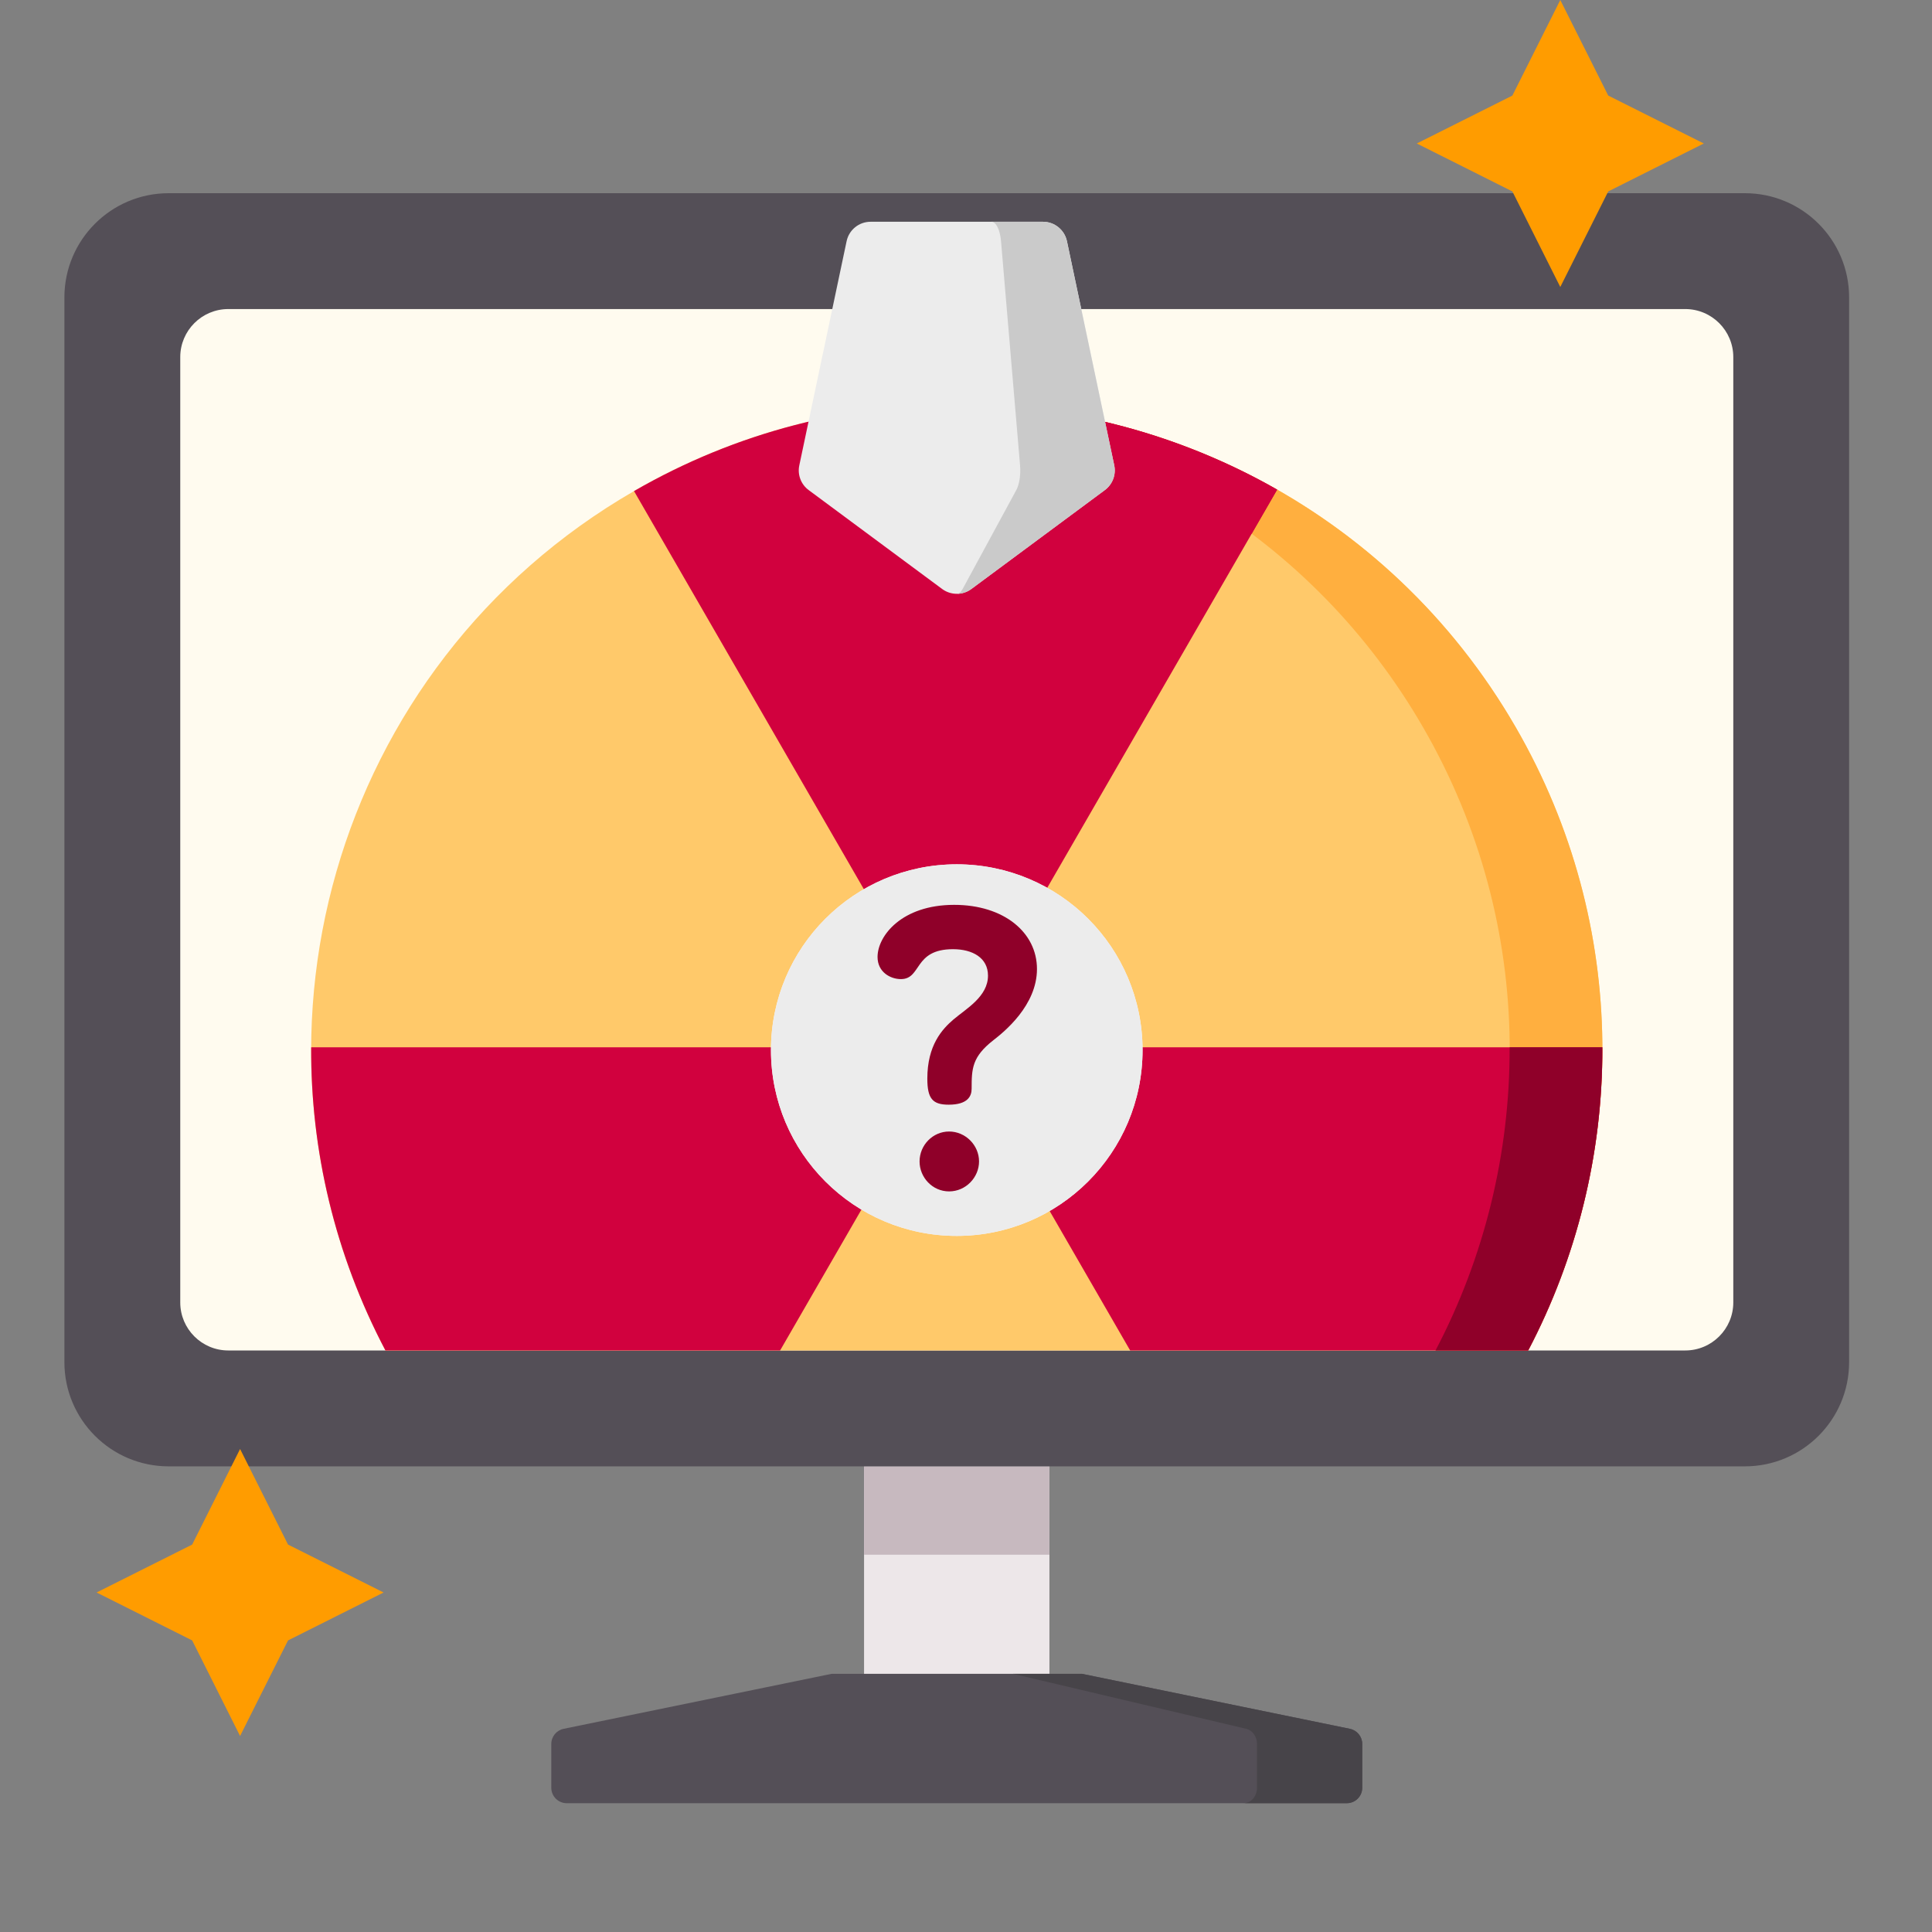 <?xml version="1.0" encoding="UTF-8"?> <svg xmlns="http://www.w3.org/2000/svg" width="60" height="60" viewBox="0 0 60 60" fill="none"><rect x="0" y="0" width="60" height="60" fill="#808080" stroke="none"/><path d="M32.591 45.539H26.834V51.983H32.591V45.539Z" fill="#EDE7E9"></path><path d="M32.591 45.539H26.834V48.283H32.591V45.539Z" fill="#C7B9BF"></path><path d="M33.604 51.983H25.822L17.504 53.69C17.281 53.736 17.121 53.932 17.121 54.16V55.521C17.121 55.785 17.335 56 17.6 56H41.826C42.091 56 42.305 55.785 42.305 55.521V54.16C42.305 53.932 42.145 53.736 41.922 53.69L33.604 51.983Z" fill="#544F57"></path><path d="M41.922 53.69L33.604 51.983H31.464L38.703 53.69C38.897 53.736 39.037 53.932 39.037 54.16V55.521C39.037 55.785 38.85 56 38.619 56H41.826C42.091 56 42.306 55.785 42.306 55.521V54.16C42.306 53.932 42.145 53.736 41.922 53.69Z" fill="#474449"></path><path d="M2 9.238V42.301C2 44.089 3.45 45.539 5.238 45.539H54.188C55.977 45.539 57.426 44.089 57.426 42.301V9.238C57.426 7.45 55.977 6 54.188 6H5.238C3.45 6 2 7.45 2 9.238Z" fill="#544F57"></path><path d="M53.829 11.09V40.449C53.829 41.271 53.16 41.94 52.337 41.94H7.09C6.267 41.94 5.598 41.271 5.598 40.449V11.09C5.598 10.267 6.267 9.598 7.09 9.598H52.337C53.16 9.598 53.829 10.267 53.829 11.09Z" fill="#FFFBEF"></path><path d="M47.46 41.941H11.97C6.977 32.463 10.332 20.654 19.69 15.251C29.278 9.715 41.539 13.001 47.074 22.589C50.642 28.768 50.546 36.058 47.46 41.941Z" fill="#FFC96A"></path><path d="M47.074 22.589C43.105 15.713 35.678 12.079 28.257 12.614C34.667 13.076 40.741 16.605 44.196 22.589C47.764 28.768 47.668 36.058 44.582 41.94H47.46C50.546 36.057 50.642 28.768 47.074 22.589Z" fill="#FFAF3F"></path><path d="M39.663 15.205L29.664 32.524L29.663 32.525L19.69 15.251C26.089 11.557 33.677 11.791 39.663 15.205Z" fill="#D1013E"></path><path d="M38.872 16.576L39.662 15.207C36.178 13.22 32.212 12.334 28.272 12.615C32.085 12.893 35.778 14.256 38.872 16.576Z" fill="#D1013E"></path><path d="M29.663 32.525L35.099 41.941H47.459C48.979 39.043 49.775 35.804 49.763 32.524L29.663 32.524L29.663 32.525Z" fill="#D1013E"></path><path d="M46.883 32.524C46.894 35.804 46.102 39.043 44.581 41.94H47.459C48.939 39.119 49.773 35.893 49.761 32.524L46.883 32.524Z" fill="#8F0029"></path><path d="M11.971 41.941H24.226L29.663 32.524L9.664 32.524C9.647 35.712 10.392 38.943 11.971 41.941Z" fill="#D1013E"></path><path d="M26.292 7.491L24.823 14.452C24.761 14.743 24.875 15.043 25.114 15.22L29.26 18.292C29.529 18.491 29.897 18.491 30.166 18.292L34.312 15.22C34.551 15.043 34.665 14.743 34.604 14.452L33.135 7.491C33.06 7.139 32.75 6.887 32.39 6.887H27.036C26.677 6.887 26.366 7.139 26.292 7.491Z" fill="#ECECEC"></path><path d="M34.604 14.452L33.135 7.491C33.06 7.139 32.75 6.887 32.39 6.887H30.789C30.934 6.887 31.059 7.139 31.088 7.491L31.679 14.452C31.704 14.743 31.658 15.043 31.562 15.22L29.895 18.292C29.841 18.392 29.777 18.442 29.713 18.442C29.872 18.442 30.032 18.392 30.166 18.292L34.312 15.22C34.551 15.043 34.665 14.743 34.604 14.452Z" fill="#CACACA"></path><path d="M29.713 38.382C32.9 38.382 35.483 35.798 35.483 32.612C35.483 29.425 32.9 26.842 29.713 26.842C26.526 26.842 23.943 29.425 23.943 32.612C23.943 35.798 26.526 38.382 29.713 38.382Z" fill="#F9F6F9"></path><path d="M29.713 38.382C32.9 38.382 35.483 35.798 35.483 32.612C35.483 29.425 32.9 26.842 29.713 26.842C26.526 26.842 23.943 29.425 23.943 32.612C23.943 35.798 26.526 38.382 29.713 38.382Z" fill="#ECECEC"></path><path d="M30.852 32.303C30.188 32.822 30.175 33.184 30.175 33.812C30.175 34.041 30.055 34.307 29.463 34.307C28.968 34.307 28.799 34.126 28.799 33.498C28.799 32.46 29.258 31.965 29.608 31.663C30.006 31.325 30.683 30.951 30.683 30.299C30.683 29.743 30.2 29.478 29.596 29.478C28.364 29.478 28.63 30.407 27.978 30.407C27.652 30.407 27.253 30.19 27.253 29.719C27.253 29.067 28.002 28.101 29.632 28.101C31.177 28.101 32.204 28.958 32.204 30.093C32.204 31.228 31.178 32.05 30.852 32.303ZM30.405 36.07C30.405 36.565 29.994 37 29.475 37C28.956 37 28.558 36.565 28.558 36.07C28.558 35.563 28.968 35.14 29.475 35.14C29.982 35.14 30.405 35.563 30.405 36.07Z" fill="#8F0029"></path><path d="M11.913 49.456L8.945 50.945L7.456 53.913L5.968 50.945L3 49.456L5.968 47.968L7.456 45L8.945 47.968L11.913 49.456Z" fill="#FF9C00"></path><path d="M52.913 4.456L49.945 5.945L48.456 8.913L46.968 5.945L44 4.456L46.968 2.968L48.456 0L49.945 2.968L52.913 4.456Z" fill="#FF9C00"></path></svg> 